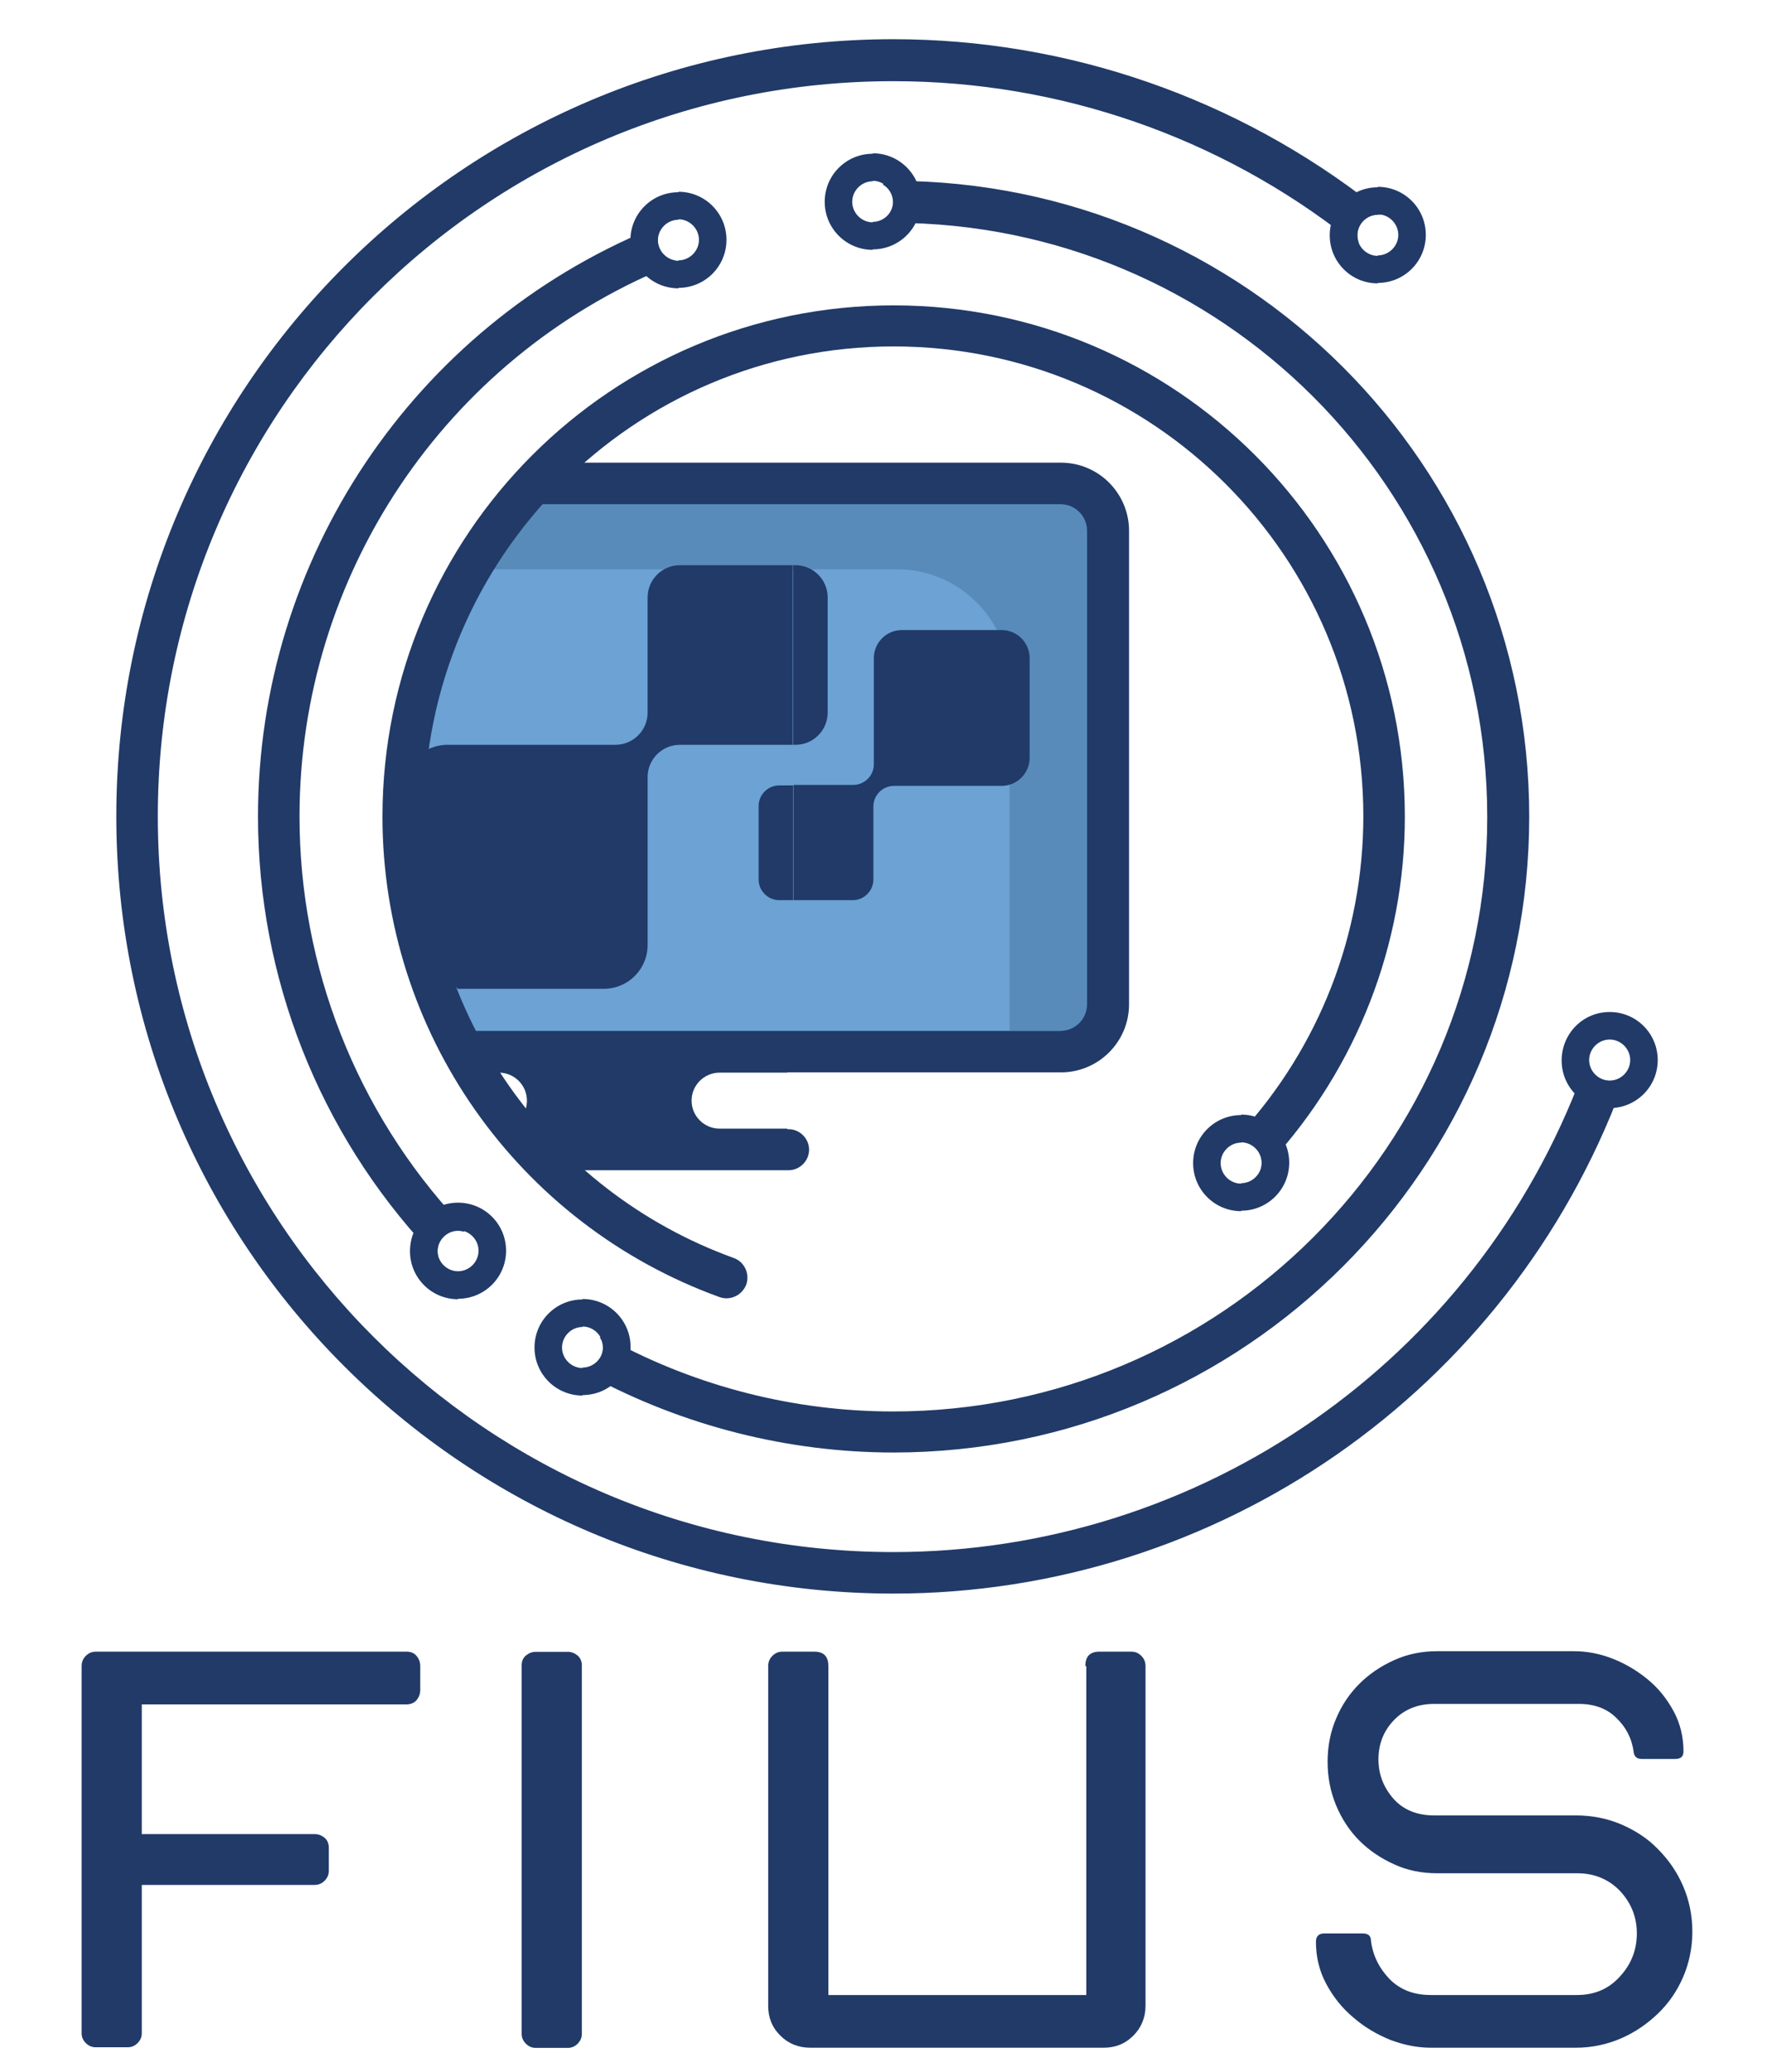 <?xml version="1.0" encoding="utf-8"?>
<!-- Generator: Adobe Illustrator 19.0.0, SVG Export Plug-In . SVG Version: 6.00 Build 0)  -->
<svg version="1.1"
	 id="svg306" xmlns:svg="http://www.w3.org/2000/svg" xmlns:inkscape="http://www.inkscape.org/namespaces/inkscape" xmlns:sodipodi="http://sodipodi.sourceforge.net/DTD/sodipodi-0.dtd" inkscape:version="1.2 (dc2aedaf03, 2022-05-15)" sodipodi:docname="fius-logo.svg"
	 xmlns="http://www.w3.org/2000/svg" xmlns:xlink="http://www.w3.org/1999/xlink" x="0px" y="0px" viewBox="435 -62.9 505 592"
	 style="enable-background:new 435 -62.9 505 592;" xml:space="preserve">
<style type="text/css">
	.st0{clip-path:url(#SVGID_2_);}
	.st1{fill:#213A68;}
	.st2{fill:#588BBA;}
	.st3{fill:#6CA2D4;}
</style>
<sodipodi:namedview  pagecolor="#ffffff" inkscape:zoom="0.37943178" inkscape:cx="346.57086" borderopacity="0.25" showgrid="false" bordercolor="#000000" inkscape:cy="525.78621" id="namedview308" inkscape:window-height="991" inkscape:current-layer="g314" inkscape:window-width="1920" inkscape:deskcolor="#d1d1d1" inkscape:pagecheckerboard="0" inkscape:pageopacity="0.0" inkscape:window-maximized="1" inkscape:showpageshadow="2" inkscape:window-y="-9" inkscape:window-x="-9">
	<inkscape:page  height="986.667" width="1466.667" y="0" x="0" id="page312"></inkscape:page>
</sodipodi:namedview>
<g id="g314" transform="matrix(1.333,0,0,-1.333,0,986.667)" inkscape:label="Page 1" inkscape:groupmode="layer">
	<g id="g318" transform="translate(-359.748,138.365)">
		<g>
			<defs>
				<rect id="SVGID_1_" x="142.9" y="-68" width="1466.7" height="986.7"/>
			</defs>
			<clipPath id="SVGID_2_">
				<use xlink:href="#SVGID_1_"  style="overflow:visible;"/>
			</clipPath>
			<g id="g320" class="st0">
				<g id="g326" transform="translate(377.279,236.551)">
					<path id="path328" class="st1" d="M326.3,55.3c0,0.9,0.3,1.6,0.9,2.2c0.6,0.6,1.3,0.9,2.1,0.9h66.7c0.9,0,1.6-0.3,2.1-0.9
						c0.5-0.6,0.8-1.3,0.8-2.2v-5.1c0-0.9-0.3-1.6-0.8-2.2c-0.5-0.6-1.3-0.9-2.1-0.9h-56.8V19.3h37c0.9,0,1.6-0.3,2.2-0.8
						c0.6-0.5,0.9-1.3,0.9-2.1v-4.9c0-0.9-0.3-1.6-0.9-2.2c-0.6-0.6-1.3-0.9-2.2-0.9h-37v-31.8c0-0.8-0.3-1.5-0.9-2.1
						c-0.6-0.6-1.3-0.9-2.1-0.9h-6.9c-0.8,0-1.5,0.3-2.1,0.9c-0.6,0.6-0.9,1.3-0.9,2.1V55.3z"/>
				</g>
				<g id="g330" transform="translate(471.626,236.717)">
					<path id="path332" class="st1" d="M326.3,55.3c0,0.9,0.3,1.6,0.9,2.1c0.6,0.5,1.3,0.8,2.1,0.8h6.9c0.8,0,1.5-0.3,2.1-0.8
						s0.9-1.3,0.9-2.1v-79c0-0.8-0.3-1.5-0.9-2.1s-1.3-0.9-2.1-0.9h-6.9c-0.8,0-1.5,0.3-2.1,0.9c-0.6,0.6-0.9,1.3-0.9,2.1V55.3z"/>
				</g>
				<g id="g334" transform="translate(592.48,236.551)">
					<path id="path336" class="st1" d="M326.3,55.3c0,2.1,1,3.1,3,3.1h6.9c0.8,0,1.5-0.3,2.1-0.9c0.6-0.6,0.9-1.3,0.9-2.2v-72.8
						c0-2.5-0.9-4.7-2.6-6.4c-1.8-1.8-3.9-2.6-6.4-2.6h-62.9c-2.5,0-4.7,0.9-6.4,2.6c-1.8,1.8-2.6,3.9-2.6,6.4v72.8
						c0,0.9,0.3,1.6,0.9,2.2c0.6,0.6,1.3,0.9,2.1,0.9h6.9c2,0,3-1,3-3.1v-70.5h55.3V55.3z"/>
				</g>
				<g id="g338" transform="translate(651.919,179.252)">
					<path id="path340" class="st1" d="M326.3,55.3c1.2,0,1.8-0.5,1.8-1.6c0.4-3.2,1.8-5.9,4-8.2c2.3-2.3,5.2-3.4,8.8-3.4h31.4
						c3.7,0,6.8,1.3,9.2,4c2.4,2.6,3.6,5.7,3.6,9.2c0,3.5-1.2,6.5-3.6,9.1c-2.4,2.5-5.5,3.8-9.2,3.8h-30c-3.3,0-6.4,0.6-9.2,1.9
						c-2.9,1.3-5.4,3-7.5,5.1c-2.1,2.1-3.8,4.7-5,7.6c-1.2,2.9-1.8,6-1.8,9.3c0,3.3,0.6,6.4,1.8,9.2c1.2,2.9,2.9,5.4,5,7.5
						c2.1,2.1,4.6,3.8,7.5,5.1c2.9,1.3,5.9,1.9,9.2,1.9h29.3c2.7,0,5.5-0.5,8.3-1.6c2.8-1.1,5.3-2.6,7.6-4.5
						c2.3-1.9,4.1-4.2,5.5-6.8c1.4-2.6,2.1-5.5,2.1-8.6c0-1.1-0.6-1.6-1.8-1.6h-7.1c-1.1,0-1.7,0.5-1.8,1.6
						c-0.4,2.9-1.7,5.3-3.7,7.2c-2,2-4.7,3-8,3h-31.1c-3.5,0-6.4-1.2-8.6-3.5c-2.2-2.3-3.3-5.1-3.3-8.4c0-3.2,1.1-6,3.2-8.4
						c2.1-2.4,5.1-3.6,8.7-3.6h30.4c3.4,0,6.6-0.6,9.7-1.9c3-1.3,5.7-3,7.9-5.3c2.3-2.3,4.1-4.9,5.4-7.9c1.3-3,2-6.3,2-9.8
						c0-3.5-0.7-6.8-2-9.8c-1.3-3-3.1-5.6-5.4-7.8c-2.3-2.2-4.9-4-7.9-5.3c-3-1.3-6.3-2-9.7-2h-31c-3,0-5.9,0.6-8.8,1.7
						c-2.9,1.2-5.5,2.7-7.9,4.8c-2.4,2-4.3,4.4-5.8,7.2c-1.5,2.8-2.2,5.8-2.2,9c0,1.2,0.6,1.8,1.8,1.8L326.3,55.3z"/>
				</g>
				<g id="g342" transform="translate(458.038,372.67)">
					<path id="path344" class="st2" d="M326.3,55.3h139.1v113H339.8C307.2,129.5,309.4,92.1,326.3,55.3"/>
				</g>
				<g id="g346" transform="translate(458.038,372.67)">
					<path id="path348" class="st3" d="M326.3,55.3h118.2v74.9c0,13.2-10.8,24.1-24.1,24.1h-90.9C307.9,120.4,311.4,87.6,326.3,55.3
						"/>
				</g>
				<g id="g350" transform="translate(457.854,370.573)">
					<path id="path352" class="st1" d="M326.3,55.3H397v-6.8h-14.5c-3.3,0-6-2.7-6-6v0c0-3.3,2.7-6,6-6H397v-4.5h-54.4
						c-1.6,1.7-3.1,3.4-4.5,5.2c1.9,1,3.1,3,3.1,5.3v0c0,3.3-2.7,6-6,6h-5.1C328.7,50.7,327.4,53,326.3,55.3"/>
				</g>
				<g id="g354" transform="translate(478.546,494.529)">
					<path id="path356" class="st1" d="M326.3,55.3h108.7c8.1,0,14.6-6.6,14.6-14.6V-60.8c0-8.1-6.6-14.6-14.6-14.6H309.4
						c-1.8,2.9-3.4,5.8-4.9,8.9h130.4c3.2,0,5.7,2.6,5.7,5.7V40.7c0,3.2-2.6,5.7-5.7,5.7H318C320.6,49.6,323.3,52.5,326.3,55.3"/>
				</g>
				<g id="g358" transform="translate(478.547,342.853)">
					<path id="path360" class="st1" d="M326.3,55.3h50.3c2.4,0,4.4,2,4.4,4.4l0,0c0,2.4-2,4.4-4.4,4.4H318
						C320.6,61.1,323.3,58.1,326.3,55.3"/>
				</g>
				<g id="g362" transform="translate(451.695,325.767)">
					<path id="path364" class="st1" d="M326.3,55.3c-23.5,25.2-36.6,58.4-36.6,92.9c0,55.2,33.3,104.9,84.3,126
						c0.8,0.3,1.6,0.4,2.3,0.3c-0.6-0.7-0.9-1.7-0.9-2.7c0-2.2,1.7-4.1,3.8-4.4c-0.5-0.6-1.1-1.1-1.8-1.4
						c-47.7-19.7-78.8-66.2-78.8-117.8c0-32.2,12.2-63.3,34.2-86.9c0.6-0.6,0.9-1.3,1.1-2.1c-0.4,0.1-0.9,0.2-1.3,0.2
						c-2.4,0-4.4-2-4.4-4.4c0-0.3,0-0.7,0.1-1C327.5,54.3,326.8,54.7,326.3,55.3"/>
				</g>
				<g id="g366" transform="translate(514.079,315.647)">
					<path id="path368" class="st1" d="M326.3,55.3c-43.4,15.7-72.3,56.9-72.3,103c0,60.5,49.1,109.6,109.6,109.6
						c60.5,0,109.6-49.1,109.6-109.6c0-27.4-10.3-53.8-28.8-74c-0.6-0.6-1.2-1-2-1.2c0.1,0.3,0.1,0.6,0.1,1c0,2.4-2,4.4-4.4,4.4
						c-0.5,0-0.9-0.1-1.3-0.2c0.2,0.8,0.5,1.5,1.1,2.1c17,18.6,26.4,42.8,26.4,68c0,55.6-45.1,100.7-100.7,100.7
						c-55.6,0-100.7-45.1-100.7-100.7c0-42.4,26.6-80.3,66.4-94.7c2.3-0.8,3.5-3.4,2.7-5.7C331.1,55.7,328.6,54.5,326.3,55.3"/>
				</g>
				<g id="g370" transform="translate(551.345,554.945)">
					<path id="path372" class="st1" d="M326.3,55.3c75.2,0,136.3-61,136.3-136.3s-61-136.3-136.3-136.3c-22.6,0-45,5.7-64.9,16.4
						c-0.7,0.4-1.3,1-1.7,1.6c2.4,0.1,4.3,2,4.3,4.4c0,0.9-0.2,1.6-0.7,2.3c0.8,0,1.5-0.1,2.3-0.5c18.6-10.1,39.5-15.4,60.6-15.4
						c70.3,0,127.4,57,127.4,127.4s-57,127.4-127.4,127.4c-0.8,0-1.6,0.2-2.2,0.6c1.3,0.8,2.2,2.2,2.2,3.8c0,1.6-0.9,3.1-2.2,3.8
						C324.7,55.1,325.4,55.3,326.3,55.3"/>
				</g>
				<g id="g374" transform="translate(707.516,360.703)">
					<path id="path376" class="st1" d="M326.3,55.3C302-10,239.7-53.3,170.1-53.3c-92,0-166.6,74.6-166.6,166.6
						c0,92,74.6,166.6,166.6,166.6c37.4,0,73.7-12.6,103.1-35.7c0.6-0.5,1.1-1.2,1.4-1.9c-0.2,0-0.4,0-0.6,0c-2.4,0-4.4-2-4.4-4.4
						c0-0.6,0.1-1.1,0.3-1.7c-0.8,0.1-1.5,0.4-2.1,0.9c-27.8,21.9-62.2,33.8-97.6,33.8C83,271,12.4,200.4,12.4,113.3
						C12.4,26.2,83-44.4,170.1-44.4c65.9,0,124.9,41,147.8,102.8c0.3,0.8,0.8,1.4,1.4,1.9c0.3-2.1,2.2-3.7,4.4-3.7
						c1.1,0,2.1,0.4,2.8,1C326.6,56.9,326.5,56.1,326.3,55.3"/>
				</g>
				<g id="g378" transform="translate(655.173,532.96)">
					<path id="path380" class="st1" d="M326.3,55.3c-5.7,0-10.3,4.6-10.3,10.3c0,5.7,4.6,10.3,10.3,10.3v-5.9c-2.4,0-4.4-2-4.4-4.4
						c0-2.4,2-4.4,4.4-4.4V55.3z M326.3,76c5.7,0,10.3-4.6,10.3-10.3c0-5.7-4.6-10.3-10.3-10.3v5.9c2.4,0,4.4,2,4.4,4.4
						c0,2.4-2,4.4-4.4,4.4V76z"/>
				</g>
				<g id="g382" transform="translate(546.897,540.149)">
					<path id="path384" class="st1" d="M326.3,55.3c-5.7,0-10.3,4.6-10.3,10.3c0,5.7,4.6,10.3,10.3,10.3v-5.9c-2.4,0-4.4-2-4.4-4.4
						c0-2.4,2-4.4,4.4-4.4V55.3z M326.3,76c5.7,0,10.3-4.6,10.3-10.3c0-5.7-4.6-10.3-10.3-10.3v5.9c2.4,0,4.4,2,4.4,4.4
						c0,2.4-2,4.4-4.4,4.4V76z"/>
				</g>
				<g id="g386" transform="translate(505.234,531.9)">
					<path id="path388" class="st1" d="M326.3,55.3c-5.7,0-10.3,4.6-10.3,10.3c0,5.7,4.6,10.3,10.3,10.3v-5.9c-2.4,0-4.4-2-4.4-4.4
						c0-2.4,2-4.4,4.4-4.4V55.3z M326.3,76c5.7,0,10.3-4.6,10.3-10.3c0-5.7-4.6-10.3-10.3-10.3v5.9c2.4,0,4.4,2,4.4,4.4
						c0,2.4-2,4.4-4.4,4.4V76z"/>
				</g>
				<g id="g390" transform="translate(457.981,315.199)">
					<path id="path392" class="st1" d="M326.3,55.3c-5.7,0-10.3,4.6-10.3,10.3S320.5,76,326.3,76v-5.9c-2.4,0-4.4-2-4.4-4.4
						s2-4.4,4.4-4.4V55.3z M326.3,76c5.7,0,10.3-4.6,10.3-10.3s-4.6-10.3-10.3-10.3v5.9c2.4,0,4.4,2,4.4,4.4s-2,4.4-4.4,4.4V76z"/>
				</g>
				<g id="g394" transform="translate(484.677,294.553)">
					<path id="path396" class="st1" d="M326.3,55.3c-5.7,0-10.3,4.6-10.3,10.3c0,5.7,4.6,10.3,10.3,10.3v-5.9c-2.4,0-4.4-2-4.4-4.4
						c0-2.4,2-4.4,4.4-4.4V55.3z M326.3,76c5.7,0,10.3-4.6,10.3-10.3c0-5.7-4.6-10.3-10.3-10.3v5.9c2.4,0,4.4,2,4.4,4.4
						c0,2.4-2,4.4-4.4,4.4V76z"/>
				</g>
				<g id="g398" transform="translate(625.887,334.078)">
					<path id="path400" class="st1" d="M326.3,55.3c-5.7,0-10.3,4.6-10.3,10.3c0,5.7,4.6,10.3,10.3,10.3v-5.9c-2.4,0-4.4-2-4.4-4.4
						c0-2.4,2-4.4,4.4-4.4V55.3z M326.3,76c5.7,0,10.3-4.6,10.3-10.3c0-5.7-4.6-10.3-10.3-10.3v5.9c2.4,0,4.4,2,4.4,4.4
						c0,2.4-2,4.4-4.4,4.4V76z"/>
				</g>
				<g id="g402" transform="translate(704.895,356.072)">
					<path id="path404" class="st1" d="M326.3,55.3c-5.7,0-10.3,4.6-10.3,10.3S320.5,76,326.3,76v-5.9c-2.4,0-4.4-2-4.4-4.4
						s2-4.4,4.4-4.4V55.3z M326.3,76c5.7,0,10.3-4.6,10.3-10.3s-4.6-10.3-10.3-10.3v5.9c2.4,0,4.4,2,4.4,4.4s-2,4.4-4.4,4.4V76z"/>
				</g>
				<g id="g406" transform="translate(529.831,425.347)">
					<path id="path408" class="st1" d="M326.3,55.3h-3c-2.4,0-4.4-2-4.4-4.4V35.1c0-2.4,2-4.4,4.4-4.4h3V55.3z M252.2,64h25.7h7.8
						h2.5c3.8,0,6.9,3.1,6.9,6.9v8.5v16.2c0,3.8,3.1,6.9,6.9,6.9h24.2V64h-9.8h-14.4c-3.8,0-6.9-3.1-6.9-6.9v-2.5V40.9V21.1
						c0-5.2-4.2-9.4-9.4-9.4h-5.8h-7.8h-17.7c-11.4,11.3-11.6,28.3-11.6,42.9C242.8,59.8,247,64,252.2,64 M326.3,30.7h12.8
						c2.4,0,4.4,2,4.4,4.4v10.3v5.4c0,2.4,2,4.4,4.4,4.4h1.6h5h16.5c3.3,0,6,2.7,6,6v21.4c0,3.3-2.7,6-6,6h-21.4c-3.3,0-6-2.7-6-6
						V70.1v-8.7v-1.6c0-2.4-2-4.4-4.4-4.4h-9.2h-3.6V30.7z M326.3,102.5h0.5c3.8,0,6.9-3.1,6.9-6.9V70.9c0-3.8-3.1-6.9-6.9-6.9h-0.5
						V102.5z"/>
				</g>
			</g>
		</g>
	</g>
</g>
</svg>

